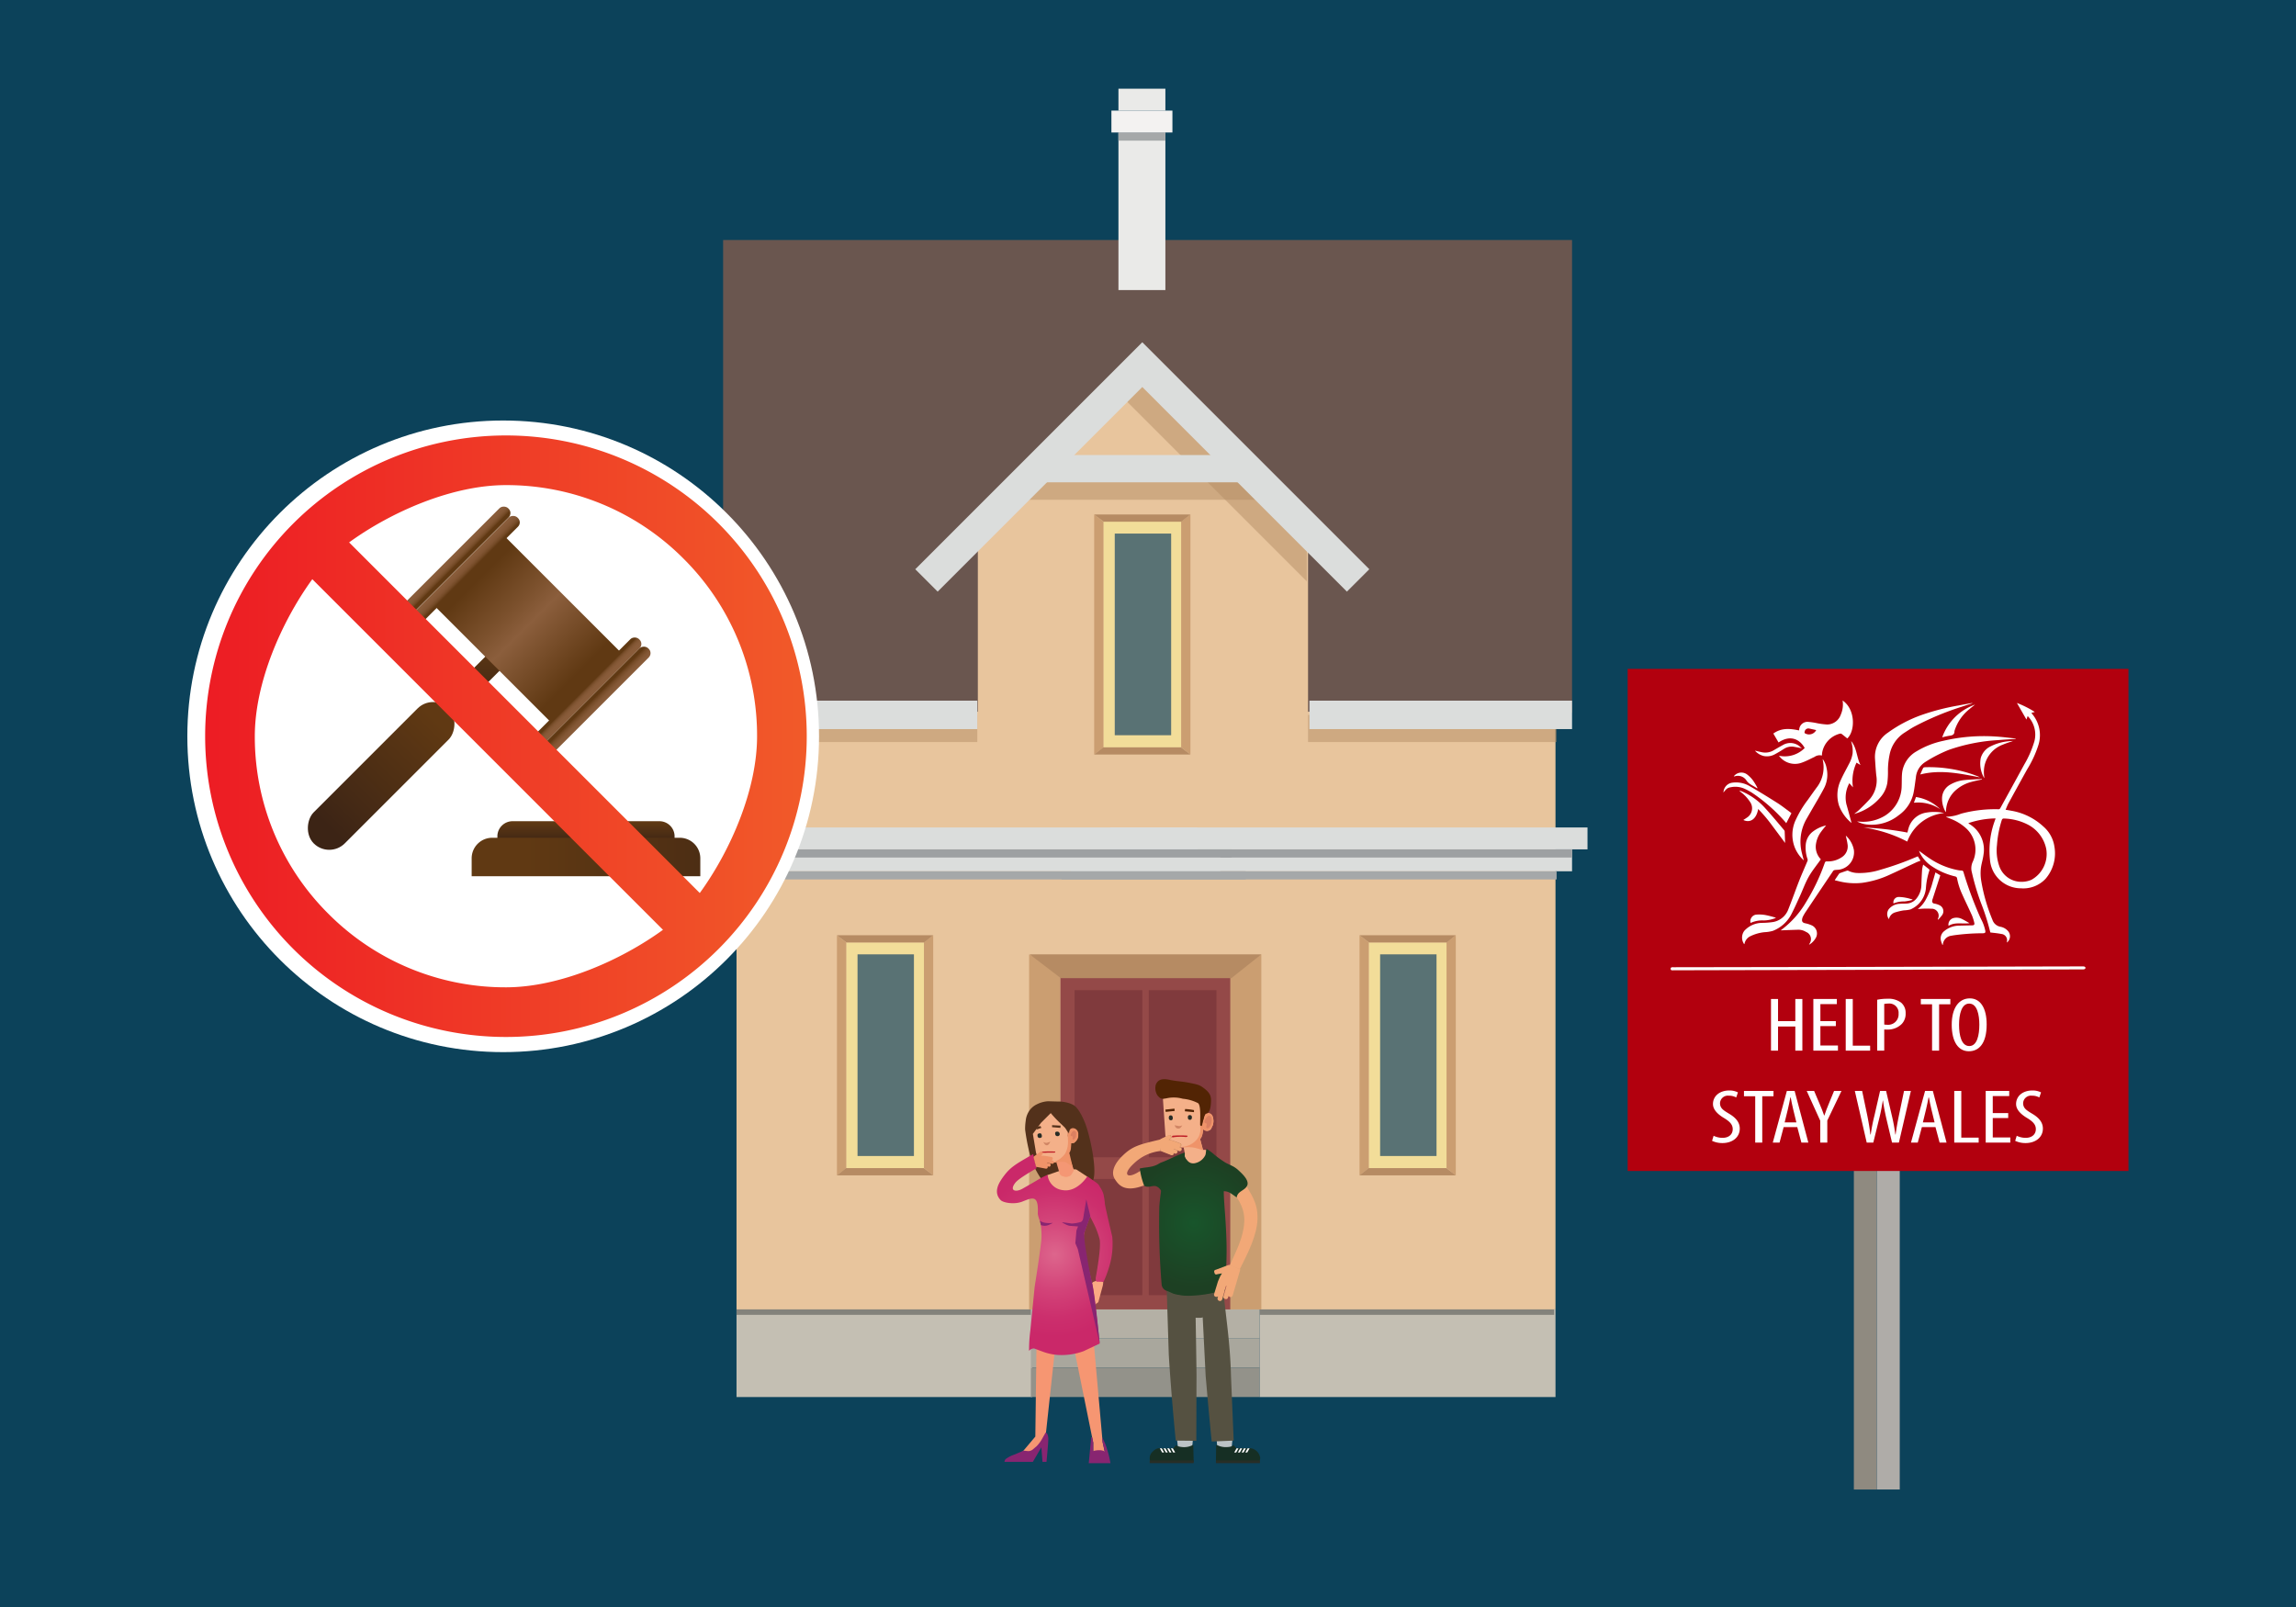 <?xml version="1.0" encoding="UTF-8"?>
<svg xmlns="http://www.w3.org/2000/svg" xmlns:xlink="http://www.w3.org/1999/xlink" width="500" height="350" viewBox="0 0 500 350">
  <defs>
    <style>.cls-1{fill:#0c425a;}.cls-2{fill:#6a564f;}.cls-3{fill:#c4bfb3;}.cls-10,.cls-12,.cls-16,.cls-17,.cls-18,.cls-19,.cls-22,.cls-3,.cls-4,.cls-5,.cls-50,.cls-56,.cls-57,.cls-6,.cls-7,.cls-8,.cls-9{fill-rule:evenodd;}.cls-4{fill:#b4b0a5;}.cls-5{fill:#a9a79d;}.cls-6{fill:#93928a;}.cls-7{fill:#eaeae8;}.cls-8{fill:#f3f2f1;}.cls-9{fill:#a5a8a9;}.cls-10{fill:#83827b;}.cls-11,.cls-12{fill:#e8c59d;}.cls-13{fill:#944948;}.cls-14{fill:#803a3d;}.cls-15{fill:#c49a6c;}.cls-16,.cls-23{fill:#dbdddc;}.cls-17{fill:#9da0a2;}.cls-18{fill:#cb9e71;}.cls-19{fill:#b68b63;}.cls-20{fill:#f2dd99;}.cls-21{fill:#597274;}.cls-22,.cls-24{fill:#b58e66;opacity:0.5;}.cls-25{fill:#8f8a80;}.cls-26{fill:#afaca8;}.cls-27{fill:#b2000e;}.cls-28{fill:#fff;}.cls-29{fill:#53311b;}.cls-30{fill:#f69672;}.cls-31{fill:#faaa83;}.cls-32{fill:url(#radial-gradient);}.cls-33{fill:#882571;}.cls-34{fill:#f4b089;}.cls-35{fill:#f49774;}.cls-36{fill:#ef9369;}.cls-37{fill:#db8061;}.cls-38{fill:#d08564;}.cls-39{fill:#272c26;}.cls-40{fill:#bd1b25;}.cls-41{fill:#f2a877;}.cls-42{fill:url(#New_Gradient_Swatch_copy);}.cls-43{fill:#522404;}.cls-44{fill:#bcc3c6;}.cls-45{fill:#555141;}.cls-46{fill:#162f24;}.cls-47{fill:#282e27;}.cls-48{fill:#bf845d;}.cls-49{fill:url(#linear-gradient);}.cls-50{fill:url(#linear-gradient-2);}.cls-51{fill:url(#linear-gradient-3);}.cls-52{fill:url(#linear-gradient-4);}.cls-53{fill:url(#linear-gradient-5);}.cls-54{fill:url(#linear-gradient-6);}.cls-55{fill:url(#linear-gradient-7);}.cls-56{fill:url(#linear-gradient-8);}.cls-57{fill:url(#linear-gradient-9);}.cls-58{fill:url(#linear-gradient-10);}</style>
    <radialGradient id="radial-gradient" cx="229.708" cy="273.233" r="17.865" gradientUnits="userSpaceOnUse">
      <stop offset="0" stop-color="#dd668c"></stop>
      <stop offset="0.006" stop-color="#dd658c"></stop>
      <stop offset="0.423" stop-color="#d34479"></stop>
      <stop offset="0.769" stop-color="#cc2f6d"></stop>
      <stop offset="1" stop-color="#ca2869"></stop>
    </radialGradient>
    <radialGradient id="New_Gradient_Swatch_copy" cx="259.954" cy="266.304" r="14.078" gradientUnits="userSpaceOnUse">
      <stop offset="0" stop-color="#18552b"></stop>
      <stop offset="1" stop-color="#1d4023"></stop>
    </radialGradient>
    <linearGradient id="linear-gradient" x1="-619.443" y1="-3293.452" x2="-619.443" y2="-3260.38" gradientTransform="translate(702.45 3445.432)" gradientUnits="userSpaceOnUse">
      <stop offset="0" stop-color="#603913"></stop>
      <stop offset="0.791" stop-color="#442915"></stop>
      <stop offset="1" stop-color="#3c2415"></stop>
    </linearGradient>
    <linearGradient id="linear-gradient-2" x1="104.655" y1="139.707" x2="104.655" y2="154.028" gradientTransform="matrix(1, 0, 0, 1, 0, 0)" xlink:href="#linear-gradient"></linearGradient>
    <linearGradient id="linear-gradient-3" x1="-1240.342" y1="2844.328" x2="-1240.342" y2="2874.142" gradientTransform="translate(1166.806 -2722.606) scale(0.848 1)" gradientUnits="userSpaceOnUse">
      <stop offset="0" stop-color="#603913"></stop>
      <stop offset="0.333" stop-color="#7c512d"></stop>
      <stop offset="0.495" stop-color="#8b5e3c"></stop>
      <stop offset="1" stop-color="#603913"></stop>
    </linearGradient>
    <linearGradient id="linear-gradient-4" x1="-641.201" y1="-3123.88" x2="-637.199" y2="-3123.88" gradientTransform="matrix(0, 1, -0.848, 0, -2547.492, 761.99)" gradientUnits="userSpaceOnUse">
      <stop offset="0" stop-color="#8b5e3c"></stop>
      <stop offset="0.513" stop-color="#895c3a"></stop>
      <stop offset="0.712" stop-color="#825634"></stop>
      <stop offset="0.856" stop-color="#764c28"></stop>
      <stop offset="0.974" stop-color="#653d18"></stop>
      <stop offset="1" stop-color="#603913"></stop>
    </linearGradient>
    <linearGradient id="linear-gradient-5" x1="-643.698" y1="-3123.88" x2="-640.363" y2="-3123.88" gradientTransform="matrix(0, 1, -0.848, 0, -2549.521, 762.83)" xlink:href="#linear-gradient-4"></linearGradient>
    <linearGradient id="linear-gradient-6" x1="-598.893" y1="-3123.88" x2="-601.463" y2="-3123.88" gradientTransform="matrix(0, 1, -0.848, 0, -2521.009, 751.02)" xlink:href="#linear-gradient-4"></linearGradient>
    <linearGradient id="linear-gradient-7" x1="-594.592" y1="-3123.88" x2="-598.63" y2="-3123.88" gradientTransform="matrix(0, 1, -0.848, 0, -2519.013, 750.193)" xlink:href="#linear-gradient-4"></linearGradient>
    <linearGradient id="linear-gradient-8" x1="127.61" y1="183.744" x2="127.61" y2="178.938" gradientUnits="userSpaceOnUse">
      <stop offset="0" stop-color="#3c2415"></stop>
      <stop offset="1" stop-color="#603913"></stop>
    </linearGradient>
    <linearGradient id="linear-gradient-9" x1="185.829" y1="186.652" x2="114.615" y2="186.652" xlink:href="#linear-gradient-8"></linearGradient>
    <linearGradient id="linear-gradient-10" x1="44.674" y1="160.345" x2="175.684" y2="160.345" gradientUnits="userSpaceOnUse">
      <stop offset="0" stop-color="#ed1c24"></stop>
      <stop offset="1" stop-color="#f15a29"></stop>
    </linearGradient>
  </defs>
  <g id="Layer_2" data-name="Layer 2">
    <rect class="cls-1" x="-5" y="-5" width="510" height="360"></rect>
  </g>
  <g id="Layer_1" data-name="Layer 1">
    <rect class="cls-2" x="157.475" y="52.276" width="184.872" height="102.954"></rect>
    <polygon class="cls-3" points="224.795 285.187 160.391 285.187 160.391 304.272 224.795 304.272 224.795 285.187 224.795 285.187"></polygon>
    <polygon class="cls-4" points="274.337 285.187 224.495 285.187 224.495 291.546 274.337 291.546 274.337 285.187 274.337 285.187"></polygon>
    <polygon class="cls-5" points="224.493 291.546 224.493 297.907 274.339 297.907 274.339 291.546 224.493 291.546 224.493 291.546"></polygon>
    <polygon class="cls-6" points="224.493 297.907 224.493 304.268 274.339 304.268 274.339 297.907 224.493 297.907 224.493 297.907"></polygon>
    <polygon class="cls-7" points="243.564 28.856 243.564 63.174 253.787 63.174 253.787 28.856 243.564 28.856 243.564 28.856"></polygon>
    <polygon class="cls-7" points="253.787 24.089 253.787 19.318 243.564 19.318 243.564 24.089 253.787 24.089 253.787 24.089"></polygon>
    <polygon class="cls-8" points="255.319 28.856 255.319 24.089 242.032 24.089 242.032 28.856 255.319 28.856 255.319 28.856"></polygon>
    <polygon class="cls-9" points="253.787 30.634 253.787 28.856 243.858 28.856 243.564 28.856 243.564 30.634 253.787 30.634 253.787 30.634"></polygon>
    <polygon class="cls-10" points="224.493 286.371 224.493 285.187 160.391 285.187 160.391 286.371 224.493 286.371 224.493 286.371"></polygon>
    <polygon class="cls-3" points="338.742 285.187 274.339 285.187 274.339 304.272 338.742 304.272 338.742 285.187 338.742 285.187"></polygon>
    <polygon class="cls-10" points="338.44 286.371 338.44 285.187 274.339 285.187 274.339 286.371 338.44 286.371 338.44 286.371"></polygon>
    <rect class="cls-11" x="160.391" y="155.013" width="178.351" height="130.174"></rect>
    <polygon class="cls-12" points="284.853 177.04 212.947 177.04 212.947 113.625 248.751 79.248 284.853 112.84 284.853 177.04"></polygon>
    <rect class="cls-13" x="230.876" y="211.131" width="37.167" height="74.055"></rect>
    <rect class="cls-14" x="234.011" y="215.657" width="14.746" height="36.398"></rect>
    <rect class="cls-14" x="250.163" y="215.657" width="14.746" height="36.398"></rect>
    <rect class="cls-14" x="234.011" y="256.782" width="14.746" height="25.302"></rect>
    <rect class="cls-14" x="250.163" y="256.782" width="14.746" height="25.302"></rect>
    <circle class="cls-15" cx="262.802" cy="254.735" r="2.957"></circle>
    <polygon class="cls-16" points="342.347 184.991 233.153 184.991 233.153 189.761 342.347 189.761 342.347 184.991 342.347 184.991"></polygon>
    <polygon class="cls-16" points="345.71 180.218 241.767 180.218 241.767 184.991 345.71 184.991 345.71 180.218 345.71 180.218"></polygon>
    <polygon class="cls-9" points="338.985 191.539 338.985 189.761 234.294 189.761 231.178 189.761 231.178 191.539 338.985 191.539 338.985 191.539"></polygon>
    <polygon class="cls-17" points="342.347 184.991 234.294 184.991 234.294 186.767 342.347 186.767 342.347 184.991 342.347 184.991"></polygon>
    <polygon class="cls-16" points="157.475 184.991 265.76 184.991 265.76 189.761 157.475 189.761 157.475 184.991 157.475 184.991"></polygon>
    <polygon class="cls-16" points="154.29 180.218 260.707 180.218 260.707 184.991 154.29 184.991 154.29 180.218 154.29 180.218"></polygon>
    <polygon class="cls-9" points="160.391 191.54 160.391 189.761 268.091 189.761 271.297 189.761 271.297 191.54 160.391 191.54 160.391 191.54"></polygon>
    <polygon class="cls-17" points="157.475 184.991 268.181 184.991 268.181 186.767 157.475 186.767 157.475 184.991 157.475 184.991"></polygon>
    <polygon class="cls-18" points="230.876 285.187 224.11 285.187 224.11 207.853 230.876 211.131 230.876 285.187"></polygon>
    <polygon class="cls-18" points="274.68 285.187 267.913 285.187 267.913 211.131 274.68 207.853 274.68 285.187"></polygon>
    <polygon class="cls-19" points="268.15 213.041 231.019 213.041 224.217 207.853 274.68 207.853 268.15 213.041"></polygon>
    <rect class="cls-20" x="281.969" y="221.369" width="49.144" height="16.942" transform="translate(536.38 -76.701) rotate(90)"></rect>
    <rect class="cls-21" x="300.549" y="207.853" width="12.282" height="43.921"></rect>
    <polygon class="cls-18" points="317.027 255.982 315.012 254.412 315.012 205.268 317.027 203.698 317.027 255.982"></polygon>
    <polygon class="cls-18" points="296.065 255.982 298.081 254.412 298.081 205.268 296.065 203.698 296.065 255.982"></polygon>
    <polygon class="cls-19" points="296.065 203.698 298.124 205.268 303.812 205.268 309.364 205.268 315.051 205.268 317.027 203.698 296.065 203.698"></polygon>
    <polygon class="cls-19" points="317.027 255.982 314.968 254.412 309.281 254.412 303.729 254.412 298.042 254.412 296.065 255.982 317.027 255.982"></polygon>
    <rect class="cls-20" x="224.179" y="129.726" width="49.144" height="16.942" transform="translate(386.948 -110.554) rotate(90)"></rect>
    <rect class="cls-21" x="242.759" y="116.21" width="12.282" height="43.921"></rect>
    <polygon class="cls-18" points="259.238 164.339 257.222 162.769 257.222 113.625 259.238 112.055 259.238 164.339"></polygon>
    <polygon class="cls-18" points="238.276 164.339 240.292 162.769 240.292 113.625 238.276 112.055 238.276 164.339"></polygon>
    <polygon class="cls-19" points="238.276 112.055 240.335 113.625 246.022 113.625 251.574 113.625 257.261 113.625 259.238 112.055 238.276 112.055"></polygon>
    <polygon class="cls-19" points="259.238 164.339 257.179 162.769 251.492 162.769 245.939 162.769 240.252 162.769 238.276 164.339 259.238 164.339"></polygon>
    <polygon class="cls-22" points="244.376 86.406 284.591 126.621 284.591 116.21 248.191 79.809 244.376 86.406"></polygon>
    <path class="cls-22" d="M224.795,102.63c.775-.035,44.756,0,44.756,0l7.689,6.228H220.11Z"></path>
    <rect class="cls-20" x="168.165" y="221.369" width="49.144" height="16.942" transform="translate(422.577 37.103) rotate(90)"></rect>
    <rect class="cls-21" x="186.745" y="207.853" width="12.282" height="43.921"></rect>
    <polygon class="cls-18" points="203.224 255.982 201.208 254.412 201.208 205.268 203.224 203.698 203.224 255.982"></polygon>
    <polygon class="cls-18" points="182.262 255.982 184.278 254.412 184.278 205.268 182.262 203.698 182.262 255.982"></polygon>
    <polygon class="cls-19" points="182.262 203.698 184.321 205.268 190.008 205.268 195.56 205.268 201.247 205.268 203.224 203.698 182.262 203.698"></polygon>
    <polygon class="cls-19" points="203.224 255.982 201.165 254.412 195.478 254.412 189.925 254.412 184.238 254.412 182.262 255.982 203.224 255.982"></polygon>
    <polygon class="cls-16" points="298.196 123.976 248.775 74.555 248.757 74.573 248.739 74.555 199.318 123.976 204.195 128.853 248.757 84.291 293.318 128.853 298.196 123.976"></polygon>
    <rect class="cls-23" x="227.493" y="99.109" width="43.804" height="5.934"></rect>
    <rect class="cls-24" x="160.391" y="155.699" width="52.437" height="5.918"></rect>
    <rect class="cls-24" x="284.853" y="155.699" width="54.132" height="5.918"></rect>
    <rect class="cls-23" x="157.475" y="152.601" width="55.353" height="6.194"></rect>
    <rect class="cls-23" x="285.155" y="152.601" width="57.192" height="6.194"></rect>
    <path class="cls-25" d="M403.716,248.161v76.247h4.973V248.161Z"></path>
    <path class="cls-26" d="M408.707,248.161v76.247h5.001V248.161Z"></path>
    <rect class="cls-27" x="354.457" y="145.68" width="109.058" height="109.357"></rect>
    <path class="cls-28" d="M454.155,210.871c-.131.259-.366.26-.613.26q-5.276.013-10.552.031-11.268.021-22.537.036-16.205.031-32.41.069-11.796.027-23.591.057c-.264.001-.633.086-.636-.323-.004-.401.359-.34.628-.341q12.248-.021,24.496-.04,16.205-.031,32.41-.069,16.092-.035,32.184-.072c.244,0,.48-.01.62.241Z"></path>
    <path class="cls-28" d="M434.582,178.25a19.067,19.067,0,0,0-5.946,1.036c.122.09.213.162.31.226a6.491,6.491,0,0,1,2.999,6.643c-.121,1.017-.473,2.007-.579,3.024a10.152,10.152,0,0,0,.071,2.58,38.245,38.245,0,0,0,2.449,8.554,2.262,2.262,0,0,0,1.72,1.526,2.892,2.892,0,0,1,1.577.83,1.735,1.735,0,0,1-.134,2.614c0-.083-.003-.138,0-.193a1.365,1.365,0,0,0-1.229-1.675c-.78-.166-1.583-.223-2.387-.329a48.144,48.144,0,0,0-1.927-6.146,50.554,50.554,0,0,1-2.041-6.726,1.231,1.231,0,0,0-.032-.147,3.378,3.378,0,0,1,.191-2.415,6.281,6.281,0,0,0-1.533-7.311,10.811,10.811,0,0,0-3.19-1.966c-.356-.15-.718-.285-1.077-.428.015-.032.025-.068.032-.068a8.874,8.874,0,0,0,3.178-.655,28.431,28.431,0,0,1,8.198-.97.451.451,0,0,0,.344-.187q2.638-4.777,5.253-9.568a22.498,22.498,0,0,0,2.194-5.022,5.759,5.759,0,0,0-1.257-5.314,2.27,2.27,0,0,0-.208-.196l-.259.749-2.071-3.612a21.767,21.767,0,0,1,3.886,1.954l-.706.202c0,.035-.011.069.002.083a7.15,7.15,0,0,1,1.431,7.115,23.614,23.614,0,0,1-2.366,5.069q-2.054,3.702-4.085,7.417c-.238.437-.41.909-.635,1.415.436.075.827.134,1.214.211a13.674,13.674,0,0,1,7.084,3.506,7.119,7.119,0,0,1,2.338,4.323,8.47,8.47,0,0,1-1.955,7.028,6.646,6.646,0,0,1-5.35,2.043,6.767,6.767,0,0,1-6.734-6.262,18.934,18.934,0,0,1,1.076-8.519C434.475,178.564,434.518,178.436,434.582,178.25Zm5.631,13.806a5.186,5.186,0,0,0,2.195-.453,6.417,6.417,0,0,0,3.192-6.75,7.68,7.68,0,0,0-4.161-5.341,12.045,12.045,0,0,0-4.929-1.235c-.352-.025-.497.052-.604.4a22.991,22.991,0,0,0-1.024,5.349,10.408,10.408,0,0,0,.497,4.603A5.065,5.065,0,0,0,440.213,192.056Z"></path>
    <path class="cls-28" d="M438.998,160.922c-1.286.089-2.574.158-3.858.272a39.528,39.528,0,0,0-10.71,2.112,30.301,30.301,0,0,0-5.305,2.748,4.426,4.426,0,0,0-1.907,3.32c-.164,1.067-.278,2.142-.483,3.201a7.935,7.935,0,0,1-3.227,4.962,9.417,9.417,0,0,1-6.822,2.045,5.892,5.892,0,0,1-2.267-.665c.137.008.275.016.412.023a9.141,9.141,0,0,0,5.73-1.33,7.743,7.743,0,0,0,3.568-6.457c.041-1.015-.013-2.042.123-3.044a6.27,6.27,0,0,1,3.13-4.481,18.773,18.773,0,0,1,5.86-2.289,38.61,38.61,0,0,1,11.37-.925c1.352.078,2.698.259,4.046.395.117.012.232.045.348.069Z"></path>
    <path class="cls-28" d="M402.281,160.828c-.406-.327-.781-.641-1.171-.937a.49.49,0,0,0-.359-.115,5.199,5.199,0,0,0-3.946,4.191c-.029.185-.029.375-.044.59a1.933,1.933,0,0,0-1.605.29c-.876.404-1.725.883-2.631,1.202a4.314,4.314,0,0,1-4.652-.907c-.154-.142-.28-.315-.481-.545a6.099,6.099,0,0,0,5.615-1.681c-.996-1.819-3.058-3-5.692-1.211l-1.134-1.939c1.746-1.268,3.64-1.105,5.58-.685a.882.882,0,0,0,.05-.139,1.791,1.791,0,0,1,1.964-1.717,14.597,14.597,0,0,1,1.927.285,16.02,16.02,0,0,0,2.228.287,3.184,3.184,0,0,0,2.928-2.13,5.503,5.503,0,0,0,.407-3.096C404.098,154.488,404.026,159.241,402.281,160.828Zm-6.765-1.818c-.379-.085-.773-.173-1.168-.26-.11-.024-.22-.05-.331-.066a.811.811,0,0,0-1.013.656.308.308,0,0,0,.192.441A1.751,1.751,0,0,0,395.516,159.01Z"></path>
    <path class="cls-28" d="M429.506,153.174c-.792.259-1.587.51-2.376.777a61.832,61.832,0,0,0-10.353,4.354c-.711.396-1.386.858-2.074,1.296a7.343,7.343,0,0,0-3.216,4.812,17.037,17.037,0,0,0-.345,3.666,17.909,17.909,0,0,1-.147,2.477,6.371,6.371,0,0,1-1.462,3.056,11.516,11.516,0,0,1-5.752,3.665c.354-.285.732-.544,1.056-.86.799-.778,1.605-1.554,2.352-2.382a6.307,6.307,0,0,0,1.407-5.174c-.123-1.173-.191-2.352-.271-3.529a6.325,6.325,0,0,1,2.799-5.753,29.009,29.009,0,0,1,7.228-3.817,49.714,49.714,0,0,1,8.148-2.108c.874-.174,1.751-.327,2.627-.488.121-.022.243-.035.365-.052Z"></path>
    <path class="cls-28" d="M396.534,187.145c-.935,1.324-1.911,2.505-2.654,3.817-.756,1.335-1.273,2.806-1.913,4.208-.604,1.323-1.195,2.654-1.86,3.946a7.696,7.696,0,0,1-4.034,3.624,8.084,8.084,0,0,1-1.848.29,9.137,9.137,0,0,0-2.99.845,2.346,2.346,0,0,0-1.353,1.745c-.029-.004-.063.001-.073-.012a2.464,2.464,0,0,1,.048-2.875,5.329,5.329,0,0,1,3.949-1.738,16.484,16.484,0,0,0,2.393-.194,4.36,4.36,0,0,0,3.276-2.834c.818-2.049,1.543-4.135,2.349-6.188.568-1.445,1.207-2.862,1.804-4.296a.603.603,0,0,0-.004-.381,7.518,7.518,0,0,1-.389-3.151,4.024,4.024,0,0,1,1.338-2.659,7.311,7.311,0,0,1,3.097-1.514c-.377.474-.729.876-1.036,1.309a5.93,5.93,0,0,0-1.211,3.075,3.925,3.925,0,0,0,.919,2.791q.106.132.21.265C396.56,187.228,396.56,187.242,396.534,187.145Z"></path>
    <path class="cls-28" d="M393.946,205.772c.079-.17.109-.236.14-.302a1.673,1.673,0,0,0-.777-2.495,3.124,3.124,0,0,0-1.641-.483c-1.302.037-2.604.091-3.884.138-.018.04-.013-.001.009-.016a20.323,20.323,0,0,0,5.541-6.183,43.507,43.507,0,0,0,4.037-8.475c.096-.268.192-.356.493-.346a5.332,5.332,0,0,0,3.205-.901,2.792,2.792,0,0,0,1.261-2.896c-.076-.605-.24-1.198-.367-1.808a1.955,1.955,0,0,1,.184.161,5.657,5.657,0,0,1,1.571,2.946,3.822,3.822,0,0,1-3.022,4.263c-.365.077-.749.061-1.12.115a.562.562,0,0,0-.357.186q-2.97,4.399-5.92,8.812a10.419,10.419,0,0,0-.656,1.097,2.066,2.066,0,0,0-.214.75c-.033.427.219.64.632.739a6.58,6.58,0,0,1,1.528.488,1.943,1.943,0,0,1,.801,2.771A4,4,0,0,1,393.946,205.772Z"></path>
    <path class="cls-28" d="M417.902,185.304c.781.563,1.505,1.123,2.267,1.625a16.563,16.563,0,0,0,6.101,2.561,5.035,5.035,0,0,0,.857.112.413.413,0,0,1,.463.359,83.252,83.252,0,0,0,3.6,9.733c.206.471.47.918.655,1.396a9.837,9.837,0,0,1,.484,1.573c.097.478-.044.59-.533.599a46.817,46.817,0,0,0-6.309.44c-.161.025-.322.054-.481.089a2.117,2.117,0,0,0-1.913,1.978l-.102.017c-.099-.281-.221-.556-.292-.844a2.01,2.01,0,0,1,.739-2.182,5.115,5.115,0,0,1,3.194-1.158q1.449-.038,2.899-.064c.354-.006.496-.205.419-.511a9.843,9.843,0,0,0-.498-1.61c-.7-1.569-1.462-3.11-2.162-4.679a15.088,15.088,0,0,1-1.122-3.543.523.523,0,0,0-.343-.3,15.499,15.499,0,0,1-5.211-2.279,7.511,7.511,0,0,1-2.533-2.883C418.018,185.605,417.97,185.469,417.902,185.304Z"></path>
    <path class="cls-28" d="M392.819,187.39a7.735,7.735,0,0,1-1.915-2.677,7.592,7.592,0,0,1,.215-6.275,22.835,22.835,0,0,1,2.574-4.236c.697-.967,1.373-1.95,2.089-2.902a7.165,7.165,0,0,0,1.186-5.654c-.011-.073-.018-.147-.04-.325a4.553,4.553,0,0,1,.834,1.908,6.409,6.409,0,0,1-.589,4.533c-.843,1.608-1.792,3.161-2.696,4.738q-.552.963-1.108,1.923a10.005,10.005,0,0,0-.915,7.577C392.557,186.435,392.681,186.865,392.819,187.39Z"></path>
    <path class="cls-28" d="M399.553,191.69c.33-.49.639-.961.965-1.419a.591.591,0,0,1,.283-.152c.472-.167.944-.331,1.42-.484a.379.379,0,0,1,.27.012,4.921,4.921,0,0,0,2.107.493,14.936,14.936,0,0,0,4.93-.72,64.28,64.28,0,0,0,7.753-2.763c.114-.047.23-.091.369-.146l.574.941c-.33.131-.644.239-.943.378-1.888.876-3.765,1.775-5.66,2.636a20.857,20.857,0,0,1-6.144,1.819,14.373,14.373,0,0,1-5.116-.375c-.219-.052-.44-.102-.659-.155A1.22,1.22,0,0,1,399.553,191.69Z"></path>
    <path class="cls-28" d="M403.518,171.477l-.793-.894a6.527,6.527,0,0,0-.633,4.58c.396,1.37.758,2.75,1.121,4.073a.828.828,0,0,1-.13-.098,8.945,8.945,0,0,1-2.587-3.648,7.574,7.574,0,0,1,.402-5.647c.517-1.167,1.155-2.281,1.734-3.421a7.018,7.018,0,0,0,.805-2.294,6.402,6.402,0,0,0-.255-2.453.954.954,0,0,1-.044-.252c1.248,1.5,1.167,3.523,2.023,5.199l-.867-.522A9.302,9.302,0,0,0,403.518,171.477Z"></path>
    <path class="cls-28" d="M375.317,172.609a2.216,2.216,0,0,1,1.957-2.146,5.828,5.828,0,0,1,3.739.75c2.037,1.159,4.031,2.397,6.013,3.651.963.609,1.859,1.327,2.783,1.997.111.08.21.175.31.26l-1.133,2.176c-.083-.109-.15-.211-.232-.301a36.719,36.719,0,0,0-7.194-6.323,13.778,13.778,0,0,0-1.654-.891,4.923,4.923,0,0,0-2.985-.326C376.217,171.575,375.945,171.782,375.317,172.609Z"></path>
    <path class="cls-28" d="M382.88,176.196c-.372,2.159-1.695,3.123-3.234,2.394.257-.168.508-.316.741-.488a2.405,2.405,0,0,0,.688-3.495,8.352,8.352,0,0,0-2.011-2.121.762.762,0,0,1-.253-.303c.202.071.408.13.605.213a14.665,14.665,0,0,1,5.069,3.707c1.392,1.516,2.693,3.114,4.029,4.68a.541.541,0,0,1,.135.295c.039.823.063,1.646.093,2.519-.938-1.262-1.865-2.519-2.802-3.767A32.577,32.577,0,0,0,382.88,176.196Z"></path>
    <path class="cls-28" d="M418.811,188.304c.477.377.902.706,1.315,1.048a.247.247,0,0,1,.036.226,15.59,15.59,0,0,0-.76,3.941,5.568,5.568,0,0,1-3.379,4.558,6.907,6.907,0,0,1-1.437.199,13.587,13.587,0,0,0-1.859.433,1.946,1.946,0,0,0-1.373,1.48,1.829,1.829,0,0,1-.064-2.135,3.232,3.232,0,0,1,2.419-1.206c.536-.051,1.079-.022,1.616-.067a2.885,2.885,0,0,0,2.146-1.244,4.777,4.777,0,0,0,.949-2.767q.047-1.693.157-3.385A7.643,7.643,0,0,1,418.811,188.304Z"></path>
    <path class="cls-28" d="M415.343,183.293a29.825,29.825,0,0,0-9.52-3.067,66.478,66.478,0,0,1,9.559,1.104c.074-.291.134-.57.216-.843a4.773,4.773,0,0,1,3.966-3.515,9.953,9.953,0,0,1,3.825.107A9.58,9.58,0,0,0,415.343,183.293Z"></path>
    <path class="cls-28" d="M422.055,200.314c-.06-.11-.073-.123-.07-.131a1.514,1.514,0,0,0-1.407-2.266,17.829,17.829,0,0,0-2.364.025c-.184.004-.367.037-.567.026a6.403,6.403,0,0,0,1.642-1.886,16.456,16.456,0,0,0,1.548-3.826c.211-.731.417-1.464.639-2.246l1.062.639c-.555,1.712-1.104,3.404-1.65,5.096a1.724,1.724,0,0,0-.118.471.502.502,0,0,0,.457.577,4.298,4.298,0,0,1,1.138.362,1.44,1.44,0,0,1,.597,2.114A8.536,8.536,0,0,1,422.055,200.314Z"></path>
    <path class="cls-28" d="M431.598,169.763c-.79.182-1.591.33-2.369.555a8.243,8.243,0,0,0-3.622,2.06,6.354,6.354,0,0,0-1.824,4.18,1.258,1.258,0,0,1-.05.326,5.683,5.683,0,0,1-.815-2.948,3.453,3.453,0,0,1,1.87-3.094,7.537,7.537,0,0,1,3.068-.948c1.245-.126,2.498-.162,3.748-.236Z"></path>
    <path class="cls-28" d="M422.957,160.588a11.684,11.684,0,0,1,7.152-7.127c-.422.338-.857.663-1.265,1.018a9.687,9.687,0,0,0-3.201,4.678.257.257,0,0,0-.021.072c.03.741-.423.939-1.06,1.012A16.389,16.389,0,0,0,422.957,160.588Z"></path>
    <path class="cls-28" d="M418.175,168.681c.211-.482.403-.967.641-1.426.051-.099.271-.15.416-.154a28.861,28.861,0,0,1,5.478.351,27.219,27.219,0,0,1,6.08,1.663,2.044,2.044,0,0,1,.362.19C426.87,168.487,422.598,167.547,418.175,168.681Z"></path>
    <path class="cls-28" d="M438.401,161.374c-.756.269-1.515.49-2.234.803a6.34,6.34,0,0,0-3.986,4.529,6.959,6.959,0,0,0-.072,2.507.69.69,0,0,1-.002.256,6.269,6.269,0,0,1-.759-4.367,4.063,4.063,0,0,1,2.244-2.595,10.793,10.793,0,0,1,4.116-1.089C437.933,161.396,438.159,161.388,438.401,161.374Z"></path>
    <path class="cls-28" d="M392.295,162.949c-.515-.096-1.029-.198-1.546-.288a3.094,3.094,0,0,0-2.267.449c-.613.39-1.234.772-1.874,1.114a3.55,3.55,0,0,1-2.502.437,3.743,3.743,0,0,1-1.933-1.172c.542.123,1.059.255,1.582.357a3.56,3.56,0,0,0,2.533-.457c.662-.383,1.321-.772,1.995-1.132a3.16,3.16,0,0,1,3.827.487,2.016,2.016,0,0,0,.244.155Z"></path>
    <path class="cls-28" d="M386.738,199.915a7.191,7.191,0,0,1-2.641.553,6.064,6.064,0,0,0-2.676.462c-.067.028-.137.046-.208.07a1.463,1.463,0,0,1,1.187-1.792,7.904,7.904,0,0,1,2.08.089,22.361,22.361,0,0,1,2.178.56C386.679,199.863,386.696,199.884,386.738,199.915Z"></path>
    <path class="cls-28" d="M382.631,171.695c-.776-.579-1.761-.852-2.328-1.742a2.207,2.207,0,0,0-2.45-.893c-.074.012-.147.031-.221.041-.02.003-.042-.015-.063-.024a2.086,2.086,0,0,1,2.825-.452,6.583,6.583,0,0,1,1.369,1.368,14.549,14.549,0,0,1,.968,1.621Z"></path>
    <path class="cls-28" d="M428.9,201.064c-1.573.225-3.152-.302-4.569.582a1.474,1.474,0,0,1,1.147-1.711,2.659,2.659,0,0,1,1.825.24C427.825,200.433,428.323,200.74,428.9,201.064Z"></path>
    <path class="cls-28" d="M416.79,174.834l.454-1.244a9.593,9.593,0,0,1,5.264,2.647A8.553,8.553,0,0,0,416.79,174.834Z"></path>
    <path class="cls-28" d="M416.472,195.995a10.016,10.016,0,0,1-1.747.334,5.728,5.728,0,0,0-2.378.441,1.164,1.164,0,0,1,1.158-1.413,9.059,9.059,0,0,1,1.667.198c.435.078.858.224,1.286.339Z"></path>
    <path class="cls-28" d="M387.204,217.577v4.824h3.763v-4.824H392.5v11.251h-1.533v-5.259h-3.763v5.259H385.67v-11.251Z"></path>
    <path class="cls-28" d="M399.792,223.486h-3.365V227.71H400.25v1.118h-5.357v-11.251h5.118v1.118h-3.584v3.706h3.365Z"></path>
    <path class="cls-28" d="M401.943,217.577h1.534v10.166h3.783v1.085h-5.317Z"></path>
    <path class="cls-28" d="M408.795,217.744a10.554,10.554,0,0,1,2.231-.217,4.573,4.573,0,0,1,2.967.834,2.884,2.884,0,0,1,.996,2.32,3.193,3.193,0,0,1-.816,2.304,4.265,4.265,0,0,1-3.166,1.252c-.259,0-.458,0-.677-.017v4.607h-1.534Zm1.534,5.392a2.986,2.986,0,0,0,.597.05,2.274,2.274,0,0,0,2.529-2.42,2.018,2.018,0,0,0-2.271-2.188,3.721,3.721,0,0,0-.856.084Z"></path>
    <path class="cls-28" d="M420.746,218.728h-2.449v-1.151h6.432v1.151h-2.449v10.1h-1.533Z"></path>
    <path class="cls-28" d="M432.636,223.119c0,4.224-1.732,5.843-3.883,5.843-2.23,0-3.725-1.986-3.725-5.776,0-3.723,1.594-5.742,3.943-5.742C431.262,217.443,432.636,219.53,432.636,223.119Zm-6.014.083c0,2.32.537,4.624,2.23,4.624,1.732,0,2.189-2.453,2.189-4.657,0-2.103-.458-4.591-2.21-4.591C427.159,218.578,426.622,220.916,426.622,223.202Z"></path>
    <path class="cls-28" d="M373.172,247.369a4.509,4.509,0,0,0,1.931.45c1.395,0,2.231-.767,2.231-1.902,0-1.035-.717-1.67-1.772-2.338-1.055-.617-2.528-1.669-2.528-3.121,0-1.703,1.414-2.955,3.544-2.955a3.988,3.988,0,0,1,1.892.418l-.378,1.102a3.207,3.207,0,0,0-1.593-.384,1.712,1.712,0,0,0-1.932,1.603c0,1.118.697,1.552,1.972,2.32,1.612.951,2.329,1.986,2.329,3.238,0,1.937-1.633,3.155-3.764,3.155a5.212,5.212,0,0,1-2.269-.484Z"></path>
    <path class="cls-28" d="M382.233,238.755h-2.449v-1.151h6.432v1.151h-2.449v10.1h-1.533Z"></path>
    <path class="cls-28" d="M388.428,245.482l-.895,3.372h-1.474l3.066-11.251h1.692l2.987,11.251H392.291l-.896-3.372Zm2.768-1.035-.696-2.854c-.199-.801-.379-1.736-.538-2.57h-.079c-.16.852-.358,1.819-.538,2.57l-.697,2.854Z"></path>
    <path class="cls-28" d="M396.397,248.855v-4.758l-2.947-6.493h1.613l1.194,2.821c.339.784.697,1.669.996,2.537h.039c.279-.868.617-1.72.976-2.588l1.136-2.77h1.612l-3.086,6.443v4.808Z"></path>
    <path class="cls-28" d="M406.515,248.855l-2.589-11.251h1.593l1.135,5.425c.279,1.419.498,2.671.657,4.057h.08a37.563,37.563,0,0,1,.796-4.073l1.235-5.408h1.313l1.235,5.292a38.055,38.055,0,0,1,.776,4.19h.06c.219-1.619.458-2.838.717-4.123l1.115-5.358h1.493l-2.608,11.251H412.03l-1.295-5.476c-.259-1.185-.518-2.454-.677-3.688h-.04c-.199,1.269-.418,2.486-.736,3.739l-1.334,5.425Z"></path>
    <path class="cls-28" d="M418.525,245.482l-.895,3.372h-1.474l3.067-11.251h1.692l2.987,11.251h-1.514l-.896-3.372Zm2.768-1.035-.696-2.854c-.199-.801-.379-1.736-.538-2.57H419.98c-.16.852-.358,1.819-.538,2.57l-.697,2.854Z"></path>
    <path class="cls-28" d="M425.577,237.603h1.534V247.77h3.783v1.085h-5.317Z"></path>
    <path class="cls-28" d="M437.328,243.513h-3.365v4.224h3.823v1.118h-5.357v-11.251h5.118v1.118h-3.584v3.706h3.365Z"></path>
    <path class="cls-28" d="M439.182,247.369a4.509,4.509,0,0,0,1.931.45c1.395,0,2.231-.767,2.231-1.902,0-1.035-.717-1.67-1.772-2.338-1.055-.617-2.528-1.669-2.528-3.121,0-1.703,1.414-2.955,3.544-2.955a3.988,3.988,0,0,1,1.892.418l-.378,1.102a3.208,3.208,0,0,0-1.593-.384,1.712,1.712,0,0,0-1.932,1.603c0,1.118.697,1.552,1.972,2.32,1.612.951,2.329,1.986,2.329,3.238,0,1.937-1.633,3.155-3.764,3.155a5.212,5.212,0,0,1-2.269-.484Z"></path>
    <g id="Symbol_1_Newcz_0_Layer2_3_MEMBER_9_MEMBER_0_MEMBER_0_MEMBER_0_FILL" data-name="Symbol 1   Newcz 0 Layer2 3 MEMBER 9 MEMBER 0 MEMBER 0 MEMBER 0 FILL">
      <path class="cls-29" d="M225.72,240.555a6.259,6.259,0,0,1,2.495-.704l2.183.058a6.663,6.663,0,0,1,1.55.144,5.897,5.897,0,0,1,1.854.639c1.333.804,2.463,3.815,2.565,4.089,1.249,3.342,2.918,11.87,1.256,12.807-1.616.911-6.455,1.147-8.387,1.177-1.899.03-4.482-5.158-4.844-6.882a46.192,46.192,0,0,1-1.15-5.843,11.606,11.606,0,0,1,.125-1.917,4.61,4.61,0,0,1,.576-1.865A4.153,4.153,0,0,1,225.72,240.555Z"></path>
    </g>
    <g id="Symbol_1_Newcz_0_Layer2_3_MEMBER_0_MEMBER_0_MEMBER_0_MEMBER_0_FILL" data-name="Symbol 1   Newcz 0 Layer2 3 MEMBER 0 MEMBER 0 MEMBER 0 MEMBER 0 FILL">
      <path class="cls-30" d="M225.707,293.746l3.993.536-1.948,18.064v1.217l-2.97,3.165-2.191-.438,2.873-3.408Z"></path>
    </g>
    <g id="Symbol_1_Newcz_0_Layer2_3_MEMBER_1_MEMBER_0_MEMBER_0_MEMBER_0_FILL" data-name="Symbol 1   Newcz 0 Layer2 3 MEMBER 1 MEMBER 0 MEMBER 0 MEMBER 0 FILL">
      <path class="cls-30" d="M240.557,316.143l.39.779-2.873-.049v-2.629l-3.993-19.719,4.139-1.801,1.899,21.375Z"></path>
    </g>
    <g id="Symbol_1_Newcz_0_Layer2_3_MEMBER_2_MEMBER_0_MEMBER_0_MEMBER_0_FILL" data-name="Symbol 1   Newcz 0 Layer2 3 MEMBER 2 MEMBER 0 MEMBER 0 MEMBER 0 FILL">
      <path class="cls-31" d="M237.879,279.383l.146-.146.584-.243.584-.146a1.457,1.457,0,0,1,1.071.438l-.097.682-.974,3.603-.243.243q-.389.097-.438.633l-.097.195-.243.195-.341-.243-.195.584q-.195.244-.39.195t-.195-.341l.146-.974H237.1l-.195.535q-.146.341-.39.292a.328.328,0,0,1-.195-.487l.73-2.434.097-.876q.049-.341-.292-.146a2.415,2.415,0,0,1-1.461.243l-.097-.195q-.097-.195,0-.292l.049-.049.243-.049v-.049Z"></path>
    </g>
    <path class="cls-32" d="M218.107,256.831c1.819-2.703,3.059-3.238,6.916-5.495-.098-.018.716,3.091.716,3.091-2.18,1.288-4.066,2.433-4.666,3.221-1.325,1.742.161,2.064,1.586,1.255,2.226-1.264,2.957-1.702,3.973-2.306.36-.214,1.509-.73,1.509-.73l3.758,2.898,4.909-2.557,1.996,1.412.438.39.584.974a4.571,4.571,0,0,1,.584,1.655,11.698,11.698,0,0,1,.195,1.509q.146,1.022,1.607,7.157a16.984,16.984,0,0,1-.73,6.816,23.729,23.729,0,0,1-1.169,3.067l-1.315-.049q-.39.146-.39-.779,1.169-6.524.876-8.375a16.766,16.766,0,0,0-1.169-3.213l-.925-1.85-.974,2.678a7.007,7.007,0,0,0-.39,1.461l-.049,1.704a21.409,21.409,0,0,0,.779,4.333l1.12,4.625q.487,2.483,1.607,12.902l-3.506,1.655a13.977,13.977,0,0,1-5.599.828,11.943,11.943,0,0,1-3.457-.779l-1.704-.633a1.301,1.301,0,0,0-1.12.536,33.999,33.999,0,0,1,.292-4.577l.925-9.348q1.071-6.816,1.461-10.176a15.801,15.801,0,0,0-.243-4.041,6.62,6.62,0,0,1-.535-1.704c.231-4.319-1.202-3.52-3.377-2.679-1.815.702-4.167.221-4.691-.313C216.447,259.883,217.249,258.107,218.107,256.831Z"></path>
    <g id="Symbol_1_Newcz_0_Layer2_3_MEMBER_5_MEMBER_0_MEMBER_0_MEMBER_0_FILL" data-name="Symbol 1   Newcz 0 Layer2 3 MEMBER 5 MEMBER 0 MEMBER 0 MEMBER 0 FILL">
      <path class="cls-33" d="M233.399,266.481a8.043,8.043,0,0,0,1.802-.292q.536-.098.682-.828l.682-4.139.876,3.652-1.363,3.749a28.583,28.583,0,0,0,.487,4.187q.73,4.382,1.217,6.378.633,2.581,1.704,13.438l-4.772-20.595-.536-1.266.243-2.775.341-.876-1.899-.146a4.147,4.147,0,0,1-.974-.39q-.584-.292-.584-.389Z"></path>
    </g>
    <g id="Symbol_1_Newcz_0_Layer2_3_MEMBER_6_MEMBER_0_MEMBER_0_MEMBER_0_FILL" data-name="Symbol 1   Newcz 0 Layer2 3 MEMBER 6 MEMBER 0 MEMBER 0 MEMBER 0 FILL">
      <path class="cls-33" d="M228.725,266.383l.584-.049-.682.341a2.318,2.318,0,0,1-1.948.146l-.243-.974a2.726,2.726,0,0,0,1.266.487A6.623,6.623,0,0,0,228.725,266.383Z"></path>
    </g>
    <g id="Symbol_1_Newcz_0_Layer2_3_MEMBER_7_MEMBER_0_MEMBER_0_MEMBER_0_FILL" data-name="Symbol 1   Newcz 0 Layer2 3 MEMBER 7 MEMBER 0 MEMBER 0 MEMBER 0 FILL">
      <path class="cls-33" d="M227.703,312.005l.097.049q.049,0,.243.195a2.61,2.61,0,0,1,.243,1.315q0,.682-.39,4.82h-.876l-.243-3.165-1.85,3.165h-6.184a1.07,1.07,0,0,1,.243-.584,6.756,6.756,0,0,1,1.996-1.022l1.899-.828,1.022.097a1.64,1.64,0,0,0,.925-.292l.925-.779a7.647,7.647,0,0,0,1.266-1.753Z"></path>
    </g>
    <g id="Symbol_1_Newcz_0_Layer2_3_MEMBER_8_MEMBER_0_MEMBER_0_MEMBER_0_FILL" data-name="Symbol 1   Newcz 0 Layer2 3 MEMBER 8 MEMBER 0 MEMBER 0 MEMBER 0 FILL">
      <path class="cls-33" d="M241.044,315.51a21.284,21.284,0,0,1,.779,3.165H237.1l.536-5.648h.195l.243,1.12v1.899a4.048,4.048,0,0,1,1.363-.195,2.486,2.486,0,0,1,.876.146l.292.146-.487-1.996-.097-1.12.39.828A10.439,10.439,0,0,1,241.044,315.51Z"></path>
    </g>
    <g id="Symbol_1_Newcz_0_Layer2_3_MEMBER_10_MEMBER_0_MEMBER_0_MEMBER_0_FILL" data-name="Symbol 1   Newcz 0 Layer2 3 MEMBER 10 MEMBER 0 MEMBER 0 MEMBER 0 FILL">
      <path class="cls-34" d="M234.373,254.698l2.386,1.558s-2.204,3.48-5.33,2.95a3.718,3.718,0,0,1-3.288-3.291l3.895-1.363Z"></path>
    </g>
    <g id="Symbol_1_Newcz_0_Layer2_3_MEMBER_11_MEMBER_0_MEMBER_0_MEMBER_0_FILL" data-name="Symbol 1   Newcz 0 Layer2 3 MEMBER 11 MEMBER 0 MEMBER 0 MEMBER 0 FILL">
      <path class="cls-35" d="M233.789,254.6v.097q.097.292-.341.925a1.23,1.23,0,0,1-.828.633,1.382,1.382,0,0,1-1.071-.049.982.982,0,0,1-.779-.536v-.049l-.73-2.483h-.049l2.58-1.85Z"></path>
    </g>
    <g id="Symbol_1_Newcz_0_Layer2_3_MEMBER_12_MEMBER_0_MEMBER_0_MEMBER_0_FILL" data-name="Symbol 1   Newcz 0 Layer2 3 MEMBER 12 MEMBER 0 MEMBER 0 MEMBER 0 FILL">
      <path class="cls-34" d="M228.823,242.428a25.879,25.879,0,0,0,2.532,2.629l.584.584a4.968,4.968,0,0,1,.438.682,1.127,1.127,0,0,1,.195.779,1.397,1.397,0,0,0,.146.828q-.048-.05.049-.487l.146-1.022a.88.88,0,0,1,.535-.584,1.066,1.066,0,0,1,.73.146,1.175,1.175,0,0,1,.487.828l.097.487-.097.487-.243.438v.049l-.049.049v.049l-.438.536-.487.049a.948.948,0,0,0-.487.195,5.176,5.176,0,0,1-.438,1.996l.049.146-2.58,1.85a4.175,4.175,0,0,1-3.652-.876,2.553,2.553,0,0,1-.73-1.217l-.682-4.09L226.68,244.57Z"></path>
    </g>
    <g id="Symbol_1_Newcz_0_Layer2_3_MEMBER_13_MEMBER_0_MEMBER_0_MEMBER_0_FILL" data-name="Symbol 1   Newcz 0 Layer2 3 MEMBER 13 MEMBER 0 MEMBER 0 MEMBER 0 FILL">
      <path class="cls-36" d="M232.961,246.08a.834.834,0,0,1,.925-.341,1.251,1.251,0,0,1,.925,1.412,1.717,1.717,0,0,1-.73,1.607.988.988,0,0,1-.779.195l-.098,1.266a2.155,2.155,0,0,1-.341.876l.73,3.019-.682-.438a3.87,3.87,0,0,0-.925-.584,8.145,8.145,0,0,0-2.434.097,4.909,4.909,0,0,1-1.509-.049,3.428,3.428,0,0,0,1.607-.146,6.086,6.086,0,0,0,1.022-.487,4.956,4.956,0,0,0,1.315-1.315,5.352,5.352,0,0,0,.584-2.873l-.098-1.899q0,.049.195.243l.146.292Z"></path>
    </g>
    <g id="Symbol_1_Newcz_0_Layer2_3_MEMBER_14_MEMBER_0_MEMBER_0_MEMBER_0_FILL" data-name="Symbol 1   Newcz 0 Layer2 3 MEMBER 14 MEMBER 0 MEMBER 0 MEMBER 0 FILL">
      <path class="cls-37" d="M233.789,246.274a.6.6,0,0,1,.487.243l.097.195-.049.73a.877.877,0,0,1-.39.682l-.146.097q-.097.097-.097,0-.097-.097-.097-.146l-.049-.049.049-.438q-.097-.146-.195-.146h-.049q-.195,0-.195-.146v-.146a1.972,1.972,0,0,1,.487-.779Z"></path>
    </g>
    <g id="Symbol_1_Newcz_0_Layer2_3_MEMBER_15_MEMBER_0_MEMBER_0_MEMBER_0_FILL" data-name="Symbol 1   Newcz 0 Layer2 3 MEMBER 15 MEMBER 0 MEMBER 0 MEMBER 0 FILL">
      <path class="cls-38" d="M227.995,248.904l.73-.243-.195.389q-.292.39-.536.39-.487,0-.779-.73A1.248,1.248,0,0,0,227.995,248.904Z"></path>
    </g>
    <g id="Symbol_1_Newcz_0_Layer2_3_MEMBER_16_MEMBER_0_MEMBER_0_MEMBER_0_FILL" data-name="Symbol 1   Newcz 0 Layer2 3 MEMBER 16 MEMBER 0 MEMBER 0 MEMBER 0 FILL">
      <path class="cls-39" d="M230.332,247.443a.465.465,0,0,1-.536-.438q-.097-.536.39-.536a.516.516,0,0,1,.584.438A.432.432,0,0,1,230.332,247.443Z"></path>
    </g>
    <g id="Symbol_1_Newcz_0_Layer2_3_MEMBER_17_MEMBER_0_MEMBER_0_MEMBER_0_FILL" data-name="Symbol 1   Newcz 0 Layer2 3 MEMBER 17 MEMBER 0 MEMBER 0 MEMBER 0 FILL">
      <path class="cls-39" d="M226.486,247.833a.433.433,0,0,1-.536-.438.55.55,0,0,1,.049-.39.467.467,0,0,1,.341-.146q.438-.146.535.438a.584.584,0,0,1-.049.39A.468.468,0,0,1,226.486,247.833Z"></path>
    </g>
    <g id="Symbol_1_Newcz_0_Layer2_3_MEMBER_18_MEMBER_0_MEMBER_0_MEMBER_0_FILL" data-name="Symbol 1   Newcz 0 Layer2 3 MEMBER 18 MEMBER 0 MEMBER 0 MEMBER 0 FILL">
      <path class="cls-29" d="M230.916,245.642l-1.802-.146v-.438l1.85.097Z"></path>
    </g>
    <g id="Symbol_1_Newcz_0_Layer2_3_MEMBER_19_MEMBER_0_MEMBER_0_MEMBER_0_FILL" data-name="Symbol 1   Newcz 0 Layer2 3 MEMBER 19 MEMBER 0 MEMBER 0 MEMBER 0 FILL">
      <path class="cls-29" d="M225.658,246.031l.292-.633.633-.146.195.39Z"></path>
    </g>
    <g id="Symbol_1_Newcz_0_Layer2_3_MEMBER_20_MEMBER_0_MEMBER_0_MEMBER_0_FILL" data-name="Symbol 1   Newcz 0 Layer2 3 MEMBER 20 MEMBER 0 MEMBER 0 MEMBER 0 FILL">
      <path class="cls-40" d="M229.796,250.884c0,.13-.037.129-.243.162l-1.044-.011c-.487,0-.069.025-.333.004a7.398,7.398,0,0,1-1.204.007q-.292-.097,0-.195a15.826,15.826,0,0,1,2.566-.054C229.724,250.77,229.796,250.819,229.796,250.884Z"></path>
    </g>
    <g id="Symbol_1_Newcz_0_Layer2_2_MEMBER_27_MEMBER_0_MEMBER_0_MEMBER_0_FILL" data-name="Symbol 1   Newcz 0 Layer2 2 MEMBER 27 MEMBER 0 MEMBER 0 MEMBER 0 FILL">
      <path class="cls-36" d="M225.079,252.031l.005-.063.061-.089,1.337-.971q.259-.281.506.047.281.259-.047.506l-.21.251.561.006.814.114.888.16a.335.335,0,0,1,.254.451.47.47,0,0,1-.232.26l.212.054a.352.352,0,0,1,.281.43q-.074.356-.478.275l-.882-.208-.048-.007-.15.028.601.12a.302.302,0,0,1,.234.423.307.307,0,0,1-.157.247.288.288,0,0,1-.294.007l-.192-.027.021.198a.352.352,0,0,1-.43.281l-2.119-.397Z"></path>
    </g>
    <g id="Symbol_1_Newcz_0_Layer2_2_MEMBER_1_MEMBER_0_MEMBER_0_MEMBER_0_FILL" data-name="Symbol 1   Newcz 0 Layer2 2 MEMBER 1 MEMBER 0 MEMBER 0 MEMBER 0 FILL">
      <path class="cls-41" d="M253.76,256.325c-.709-.064-.244-1.133-.335-1.922l.158-1.205c-3.693,1.649-4.043.918-4.796,1.478-3.271,2.433-4.665,1.257-1.764-1.357a9.783,9.783,0,0,1,5.74-2.638,22.535,22.535,0,0,1-.136-2.492c-4.614,1.107-6.083,1.412-8.401,3.759-1.094,1.108-2.585,3.161-1.393,4.945.718,1.075,1.933,2.793,5.817,1.458C248.707,258.331,254.533,256.395,253.76,256.325Z"></path>
    </g>
    <path class="cls-34" d="M254.831,252.764A6.124,6.124,0,0,1,257.6,251.38c1.58-.268,3.937-1.202,5.192-.881s2.219,2.559,2.219,2.559l-6.128,1.975-3.988-.586Z"></path>
    <path class="cls-41" d="M269.987,276.428c-.75-.233-1.463-.577-2.174-.853,1.37-3.092,2.966-5.988,3.153-9.445s-1.881-5.778-3.854-8.386c-.034-.045-.098-.052-.083-.09.468-1.209,1.064-2.348,1.634-3.507.696.97,1.288,2.054,2.057,2.957,1.621,2.909,3.225,4.693,3.127,8.354S271.668,273.08,269.987,276.428Z"></path>
    <path class="cls-42" d="M266.499,259.459c1.167-.058,1.884.745,2.831,1.337.132-1.4,1.814-1.455,2.285-2.625s-1.266-2.674-1.884-3.26c-1.185-1.124-2.128-1.149-3.378-2.029a19.21,19.21,0,0,1-1.812-1.328,11.114,11.114,0,0,0-1.797-1.328c-.185.46-.074,1.141-.355,1.546a3.223,3.223,0,0,1-2.313,1.593c-1.028.11-1.534-.514-1.989-1.329-.174-.312-.001-.684-.081-1.011-1.73.555-3.447,1.556-5.092,2.15a2.146,2.146,0,0,0-.428.209c-.178.084-.291.166-.416.231-1.256.656-2.515.567-3.858.878a15.976,15.976,0,0,0,.969,3.782c1.379.717,2.272-.864,3.577.901.197.267-.038.504-.289,3.518a158.647,158.647,0,0,0,.509,17.166,1.715,1.715,0,0,0,.652,1.064c.625.297,1.008.801,1.609.915a18.343,18.343,0,0,0,5.117.519,50.77,50.77,0,0,0,6.39-1.26c.172-3.174.364-5.429.37-8.829.004-2.16-.13-4.954-.324-7.679C266.728,263.675,266.49,260.68,266.499,259.459Z"></path>
    <g id="Symbol_1_Newczashhaww_0_Layer2_2_MEMBER_0_MEMBER_0_MEMBER_0_MEMBER_0_FILL" data-name="Symbol 1   Newczashhaww 0 Layer2 2 MEMBER 0 MEMBER 0 MEMBER 0 MEMBER 0 FILL">
      <path class="cls-34" d="M254.787,238.738a7.498,7.498,0,0,0,2.671-.169c.848.065,1.989,1.431,3.815,1.17l.49,2.124v.88c.391.359-.05,1.511.146,1.935l.391-1.565v-.049a.907.907,0,0,1,1.467-.293,1.395,1.395,0,0,1,.44.831l.049.538a2.919,2.919,0,0,1-.147.929l-.293.636v.049l-.049.049v.049a1.037,1.037,0,0,1-.734.44,1.432,1.432,0,0,1-.978-.342l-.196,1.027a3.325,3.325,0,0,1-.538,1.076l.685,2.445v.098a2.284,2.284,0,0,1-.636,1.272q-.734.929-1.174.978a2.26,2.26,0,0,1-1.223-.049,1.312,1.312,0,0,1-.734-.538l-.489-2.397a3.411,3.411,0,0,1-1.907-.196,4.363,4.363,0,0,1-1.418-1.027,2.618,2.618,0,0,1-.636-1.321l-.538-8.021Zm7.366,6.332-.147-.049.049.147Z"></path>
    </g>
    <g id="Symbol_1_Newczashhaww_0_Layer2_2_MEMBER_2_MEMBER_0_MEMBER_0_MEMBER_0_FILL" data-name="Symbol 1   Newczashhaww 0 Layer2 2 MEMBER 2 MEMBER 0 MEMBER 0 MEMBER 0 FILL">
      <path class="cls-36" d="M259.17,249.325a5.829,5.829,0,0,1-1.223.391,4.204,4.204,0,0,1-1.125.098l.978.098a7.012,7.012,0,0,1,2.69.147l1.467.44-.587-2.397a1.833,1.833,0,0,0,.44-.831l.244-1.321.293.245a.823.823,0,0,0,.685.098,2.12,2.12,0,0,0,1.174-1.712,2.759,2.759,0,0,0-.098-1.321.981.981,0,0,0-1.418-.734l-.293.196-.636,2.396-.293-.147-.147-.293.098,1.174a3.609,3.609,0,0,1-.685,2.201A4.931,4.931,0,0,1,259.17,249.325Z"></path>
    </g>
    <g id="Symbol_1_Newczashhaww_0_Layer2_2_MEMBER_3_MEMBER_0_MEMBER_0_MEMBER_0_FILL" data-name="Symbol 1   Newczashhaww 0 Layer2 2 MEMBER 3 MEMBER 0 MEMBER 0 MEMBER 0 FILL">
      <path class="cls-37" d="M263.816,243.407q-.245-.44-.587-.391l-.245.098-.049.049a3.334,3.334,0,0,0-.636.978q-.098.147,0,.244a.192.192,0,0,0,.147.196l.049.049a.262.262,0,0,1,.293.196l-.098.587v.098q.049.293.342.196l.196-.049a2.167,2.167,0,0,0,.538-.929,2.869,2.869,0,0,0,.098-.978Z"></path>
    </g>
    <g id="Symbol_1_Newczashhaww_0_Layer2_2_MEMBER_4_MEMBER_0_MEMBER_0_MEMBER_0_FILL" data-name="Symbol 1   Newczashhaww 0 Layer2 2 MEMBER 4 MEMBER 0 MEMBER 0 MEMBER 0 FILL">
      <path class="cls-38" d="M255.942,245.412a.789.789,0,0,0,.587.391q.587.049.929-.734a1.063,1.063,0,0,1-.88.147l-.587-.098-.196-.098Z"></path>
    </g>
    <g id="Symbol_1_Newczashhaww_0_Layer2_2_MEMBER_5_MEMBER_0_MEMBER_0_MEMBER_0_FILL" data-name="Symbol 1   Newczashhaww 0 Layer2 2 MEMBER 5 MEMBER 0 MEMBER 0 MEMBER 0 FILL">
      <path class="cls-39" d="M259.561,243.358a.432.432,0,0,0-.489-.489q-.391,0-.391.489,0,.538.44.538T259.561,243.358Z"></path>
    </g>
    <g id="Symbol_1_Newczashhaww_0_Layer2_2_MEMBER_6_MEMBER_0_MEMBER_0_MEMBER_0_FILL" data-name="Symbol 1   Newczashhaww 0 Layer2 2 MEMBER 6 MEMBER 0 MEMBER 0 MEMBER 0 FILL">
      <path class="cls-39" d="M255.404,243.456q-.049-.538-.44-.538-.44,0-.44.538t.489.538Q255.404,243.994,255.404,243.456Z"></path>
    </g>
    <g id="Symbol_1_Newczashhaww_0_Layer2_2_MEMBER_7_MEMBER_0_MEMBER_0_MEMBER_0_FILL" data-name="Symbol 1   Newczashhaww 0 Layer2 2 MEMBER 7 MEMBER 0 MEMBER 0 MEMBER 0 FILL">
      <path class="cls-43" d="M260.014,241.778a12.449,12.449,0,0,0-1.943-.237l-.046.497,1.987.184Z"></path>
    </g>
    <g id="Symbol_1_Newczashhaww_0_Layer2_2_MEMBER_8_MEMBER_0_MEMBER_0_MEMBER_0_FILL" data-name="Symbol 1   Newczashhaww 0 Layer2 2 MEMBER 8 MEMBER 0 MEMBER 0 MEMBER 0 FILL">
      <path class="cls-43" d="M255.764,241.457l-1.994.209.088.503,1.946-.214Z"></path>
    </g>
    <g id="Symbol_1_Newczashhaww_0_Layer2_2_MEMBER_13_MEMBER_0_MEMBER_0_MEMBER_0_FILL" data-name="Symbol 1   Newczashhaww 0 Layer2 2 MEMBER 13 MEMBER 0 MEMBER 0 MEMBER 0 FILL">
      <path class="cls-44" d="M256.529,315.35l3.081.049.244-2.739-3.619.049Z"></path>
    </g>
    <g id="Symbol_1_Newczashhaww_0_Layer2_2_MEMBER_14_MEMBER_0_MEMBER_0_MEMBER_0_FILL" data-name="Symbol 1   Newczashhaww 0 Layer2 2 MEMBER 14 MEMBER 0 MEMBER 0 MEMBER 0 FILL">
      <path class="cls-44" d="M268.462,312.709l-3.57-.049.196,2.739,3.13-.049Z"></path>
    </g>
    <g id="Symbol_1_Newczashhaww_0_Layer2_2_MEMBER_15_MEMBER_0_MEMBER_0_MEMBER_0_FILL" data-name="Symbol 1   Newczashhaww 0 Layer2 2 MEMBER 15 MEMBER 0 MEMBER 0 MEMBER 0 FILL">
      <path class="cls-45" d="M255.502,281.75l-1.418-.636.44,13.89c.163,2.837.668,10.114,1.516,18.755l4.485.049.034-13.132c.033-.326-.025-3.836-.09-8.075l-.096-5.605s1.41.094,1.54-.102l.643,12.78c.228,2.543.7,8.287,1.32,14.286l4.783-.203-.587-14.083c-.033-1.337-.13-4.932-.782-10.638l-.929-8.021a26.875,26.875,0,0,1-6.7,1.174A11.497,11.497,0,0,1,255.502,281.75Z"></path>
    </g>
    <path class="cls-46" d="M259.952,318.382l-.098-3.717a4.064,4.064,0,0,1-2.494.489,3.105,3.105,0,0,1-.88-.196l-.391-.196-.538.636a10.086,10.086,0,0,1-2.585.064,2.142,2.142,0,0,0-.349-.064,2.103,2.103,0,0,0-1.516.685,1.96,1.96,0,0,0-.734,1.418q-.049.978.685,1.076a9.19,9.19,0,0,0,1.614-.196l1.565.098a.556.556,0,0,0,.33-.098Z"></path>
    <g id="Symbol_1_Newczashhaww_0_Layer2_2_MEMBER_18_MEMBER_0_MEMBER_0_MEMBER_0_FILL" data-name="Symbol 1   Newczashhaww 0 Layer2 2 MEMBER 18 MEMBER 0 MEMBER 0 MEMBER 0 FILL">
      <path class="cls-47" d="M250.366,318.675h9.586v-.587h-9.586Z"></path>
    </g>
    <path class="cls-46" d="M273.695,316.083a2.39,2.39,0,0,0-1.565-.685,1.992,1.992,0,0,0-.223.043l-2.712-.043-.538-.636a2.339,2.339,0,0,1-1.223.391,4.307,4.307,0,0,1-1.859-.196l-.734-.293-.049,3.717h5.407a.526.526,0,0,0,.315.098,8.075,8.075,0,0,0,1.565-.098,7.991,7.991,0,0,1,1.614.196q.734-.049.734-1.076A2.403,2.403,0,0,0,273.695,316.083Z"></path>
    <g id="Symbol_1_Newczashhaww_0_Layer2_2_MEMBER_21_MEMBER_0_MEMBER_0_MEMBER_0_FILL" data-name="Symbol 1   Newczashhaww 0 Layer2 2 MEMBER 21 MEMBER 0 MEMBER 0 MEMBER 0 FILL">
      <path class="cls-47" d="M274.38,318.088h-9.586v.587H274.38Z"></path>
    </g>
    <g id="Symbol_1_Newczashhaww_0_Layer2_2_MEMBER_27_MEMBER_0_MEMBER_0_MEMBER_0_FILL" data-name="Symbol 1   Newczashhaww 0 Layer2 2 MEMBER 27 MEMBER 0 MEMBER 0 MEMBER 0 FILL">
      <path class="cls-41" d="M267.734,275.476l-.091.036-.154.009-2.699,1.021q-.536.108-.319.653.108.536.653.319l.981-.18-.41.69-.465,1.08-.822,2.696a.479.479,0,0,0,.362.645.671.671,0,0,0,.491-.09l-.091.3a.503.503,0,0,0,.317.663q.49.173.691-.38l.759-2.723.027-.064.146-.163-.658,2.315a.432.432,0,0,0,.344.6.44.44,0,0,0,.418-.008.413.413,0,0,0,.228-.354l.109-.254.227.173a.504.504,0,0,0,.663-.317l1.664-5.67Z"></path>
    </g>
    <path class="cls-43" d="M252.054,238.569c.653.739.793.85,1.941.646a7.274,7.274,0,0,1,3.589.092,8.961,8.961,0,0,1,3.314.954c.801.59.32,4.83.515,4.885s.26.192.35-.028.473-2.574.929-2.592.869-.662.981-1.944.205-2.222-1.241-3.373c-1.173-.933-1.421-.97-3.565-1.399-1.525-.305-2.549-.293-4.08-.609-1.399-.289-2.508-.293-3.072.993A2.917,2.917,0,0,0,252.054,238.569Z"></path>
    <polygon class="cls-28" points="255.494 316.344 255.914 316.344 255.412 315.443 254.991 315.443 255.494 316.344"></polygon>
    <polygon class="cls-28" points="254.69 316.344 255.111 316.344 254.608 315.443 254.188 315.443 254.69 316.344"></polygon>
    <polygon class="cls-28" points="253.886 316.344 254.307 316.344 253.804 315.443 253.384 315.443 253.886 316.344"></polygon>
    <polygon class="cls-28" points="253.083 316.344 253.503 316.344 253.001 315.443 252.58 315.443 253.083 316.344"></polygon>
    <polygon class="cls-28" points="269.201 316.344 268.781 316.344 269.283 315.443 269.704 315.443 269.201 316.344"></polygon>
    <polygon class="cls-28" points="270.005 316.344 269.585 316.344 270.087 315.443 270.508 315.443 270.005 316.344"></polygon>
    <polygon class="cls-28" points="270.809 316.344 270.388 316.344 270.891 315.443 271.311 315.443 270.809 316.344"></polygon>
    <polygon class="cls-28" points="271.613 316.344 271.192 316.344 271.695 315.443 272.115 315.443 271.613 316.344"></polygon>
    <g id="Symbol_1_Newcz_0_Layer2_2_MEMBER_27_MEMBER_0_MEMBER_0_MEMBER_0_FILL-2" data-name="Symbol 1   Newcz 0 Layer2 2 MEMBER 27 MEMBER 0 MEMBER 0 MEMBER 0 FILL">
      <path class="cls-48" d="M252.703,248.239l.019-.068.086-.085,1.675-.792q.344-.256.548.157.255.344-.157.548l-.283.232.617.123.873.296.946.362a.376.376,0,0,1,.186.55.526.526,0,0,1-.31.239l.223.104a.395.395,0,0,1,.22.533q-.156.377-.584.203l-.928-.413-.051-.017-.172-.001.637.258a.339.339,0,0,1,.169.515q-.018.137-.224.239a.324.324,0,0,1-.326-.053l-.205-.07-.018.223a.395.395,0,0,1-.533.22l-2.253-.879A4.533,4.533,0,0,1,252.703,248.239Z"></path>
    </g>
    <g id="Symbol_1_Newcz_0_Layer2_2_MEMBER_27_MEMBER_0_MEMBER_0_MEMBER_0_FILL-3" data-name="Symbol 1   Newcz 0 Layer2 2 MEMBER 27 MEMBER 0 MEMBER 0 MEMBER 0 FILL">
      <path class="cls-41" d="M252.607,248.258l.019-.068.086-.085,1.675-.792q.344-.256.548.157.256.344-.157.548l-.283.232.617.123.873.296.946.362a.376.376,0,0,1,.186.55.527.527,0,0,1-.31.239l.223.104a.395.395,0,0,1,.22.533q-.156.377-.584.203l-.928-.413-.051-.017-.172-.001.637.257a.339.339,0,0,1,.169.515q-.018.137-.224.239a.324.324,0,0,1-.326-.053l-.205-.07-.018.223a.395.395,0,0,1-.533.22l-2.253-.879A4.533,4.533,0,0,1,252.607,248.258Z"></path>
    </g>
    <g id="Symbol_1_Newcz_0_Layer2_2_MEMBER_30_MEMBER_0_MEMBER_0_MEMBER_0_FILL" data-name="Symbol 1   Newcz 0 Layer2 2 MEMBER 30 MEMBER 0 MEMBER 0 MEMBER 0 FILL">
      <path class="cls-40" d="M255.212,247.569c.045.156.16.197.33.116a11.137,11.137,0,0,1,2.507-.066.597.597,0,0,0,.506-.083c.135-.101.099-.166-.096-.201a20.976,20.976,0,0,0-2.974.012A.263.263,0,0,0,255.212,247.569Z"></path>
    </g>
    <circle class="cls-28" cx="109.579" cy="160.367" r="68.782"></circle>
    <rect class="cls-49" x="78.219" y="148.223" width="9.571" height="41.548" rx="4.786" transform="translate(143.81 -9.196) rotate(45)"></rect>
    <path class="cls-50" d="M113.341,139.769l-1.324-1.324a1.252,1.252,0,0,0-1.766,0L95.605,153.091a4.739,4.739,0,0,1,2.089,1.217h0a4.732,4.732,0,0,1,1.11,1.763l14.536-14.536A1.252,1.252,0,0,0,113.341,139.769Z"></path>
    <rect class="cls-51" x="104.176" y="118.335" width="21.528" height="37.453" rx="1.175" transform="translate(-63.252 121.419) rotate(-45)"></rect>
    <rect class="cls-52" x="86.082" y="122.409" width="31.233" height="2.823" rx="1.329" transform="translate(-57.767 108.178) rotate(-45)"></rect>
    <rect class="cls-53" x="84.053" y="120.38" width="31.233" height="2.823" rx="1.329" transform="translate(-56.927 106.149) rotate(-45)"></rect>
    <rect class="cls-54" x="112.565" y="148.892" width="31.233" height="2.823" rx="1.329" transform="translate(-68.737 134.661) rotate(-45)"></rect>
    <rect class="cls-55" x="114.562" y="150.888" width="31.233" height="2.823" rx="1.329" transform="translate(-69.564 136.657) rotate(-45)"></rect>
    <path class="cls-56" d="M146.902,184.704v-2.728a3.312,3.312,0,0,0-3.461-3.117H111.779a3.312,3.312,0,0,0-3.461,3.117v2.728Z"></path>
    <path class="cls-57" d="M152.506,190.84v-3.91a4.48,4.48,0,0,0-4.467-4.467H107.18a4.48,4.48,0,0,0-4.467,4.467v3.91Z"></path>
    <path class="cls-58" d="M110.179,94.84a65.505,65.505,0,1,0,65.505,65.505A65.505,65.505,0,0,0,110.179,94.84ZM148.85,121.674a54.331,54.331,0,0,1,16.018,38.671c0,11.659-5.762,24.894-12.477,34.153L76.026,118.133c9.259-6.715,22.494-12.477,34.153-12.477A54.331,54.331,0,0,1,148.85,121.674ZM71.508,199.016A54.331,54.331,0,0,1,55.49,160.345c0-11.659,5.807-24.939,12.522-34.198l76.365,76.365c-9.259,6.715-22.539,12.522-34.198,12.522A54.331,54.331,0,0,1,71.508,199.016Z"></path>
  </g>
</svg>

